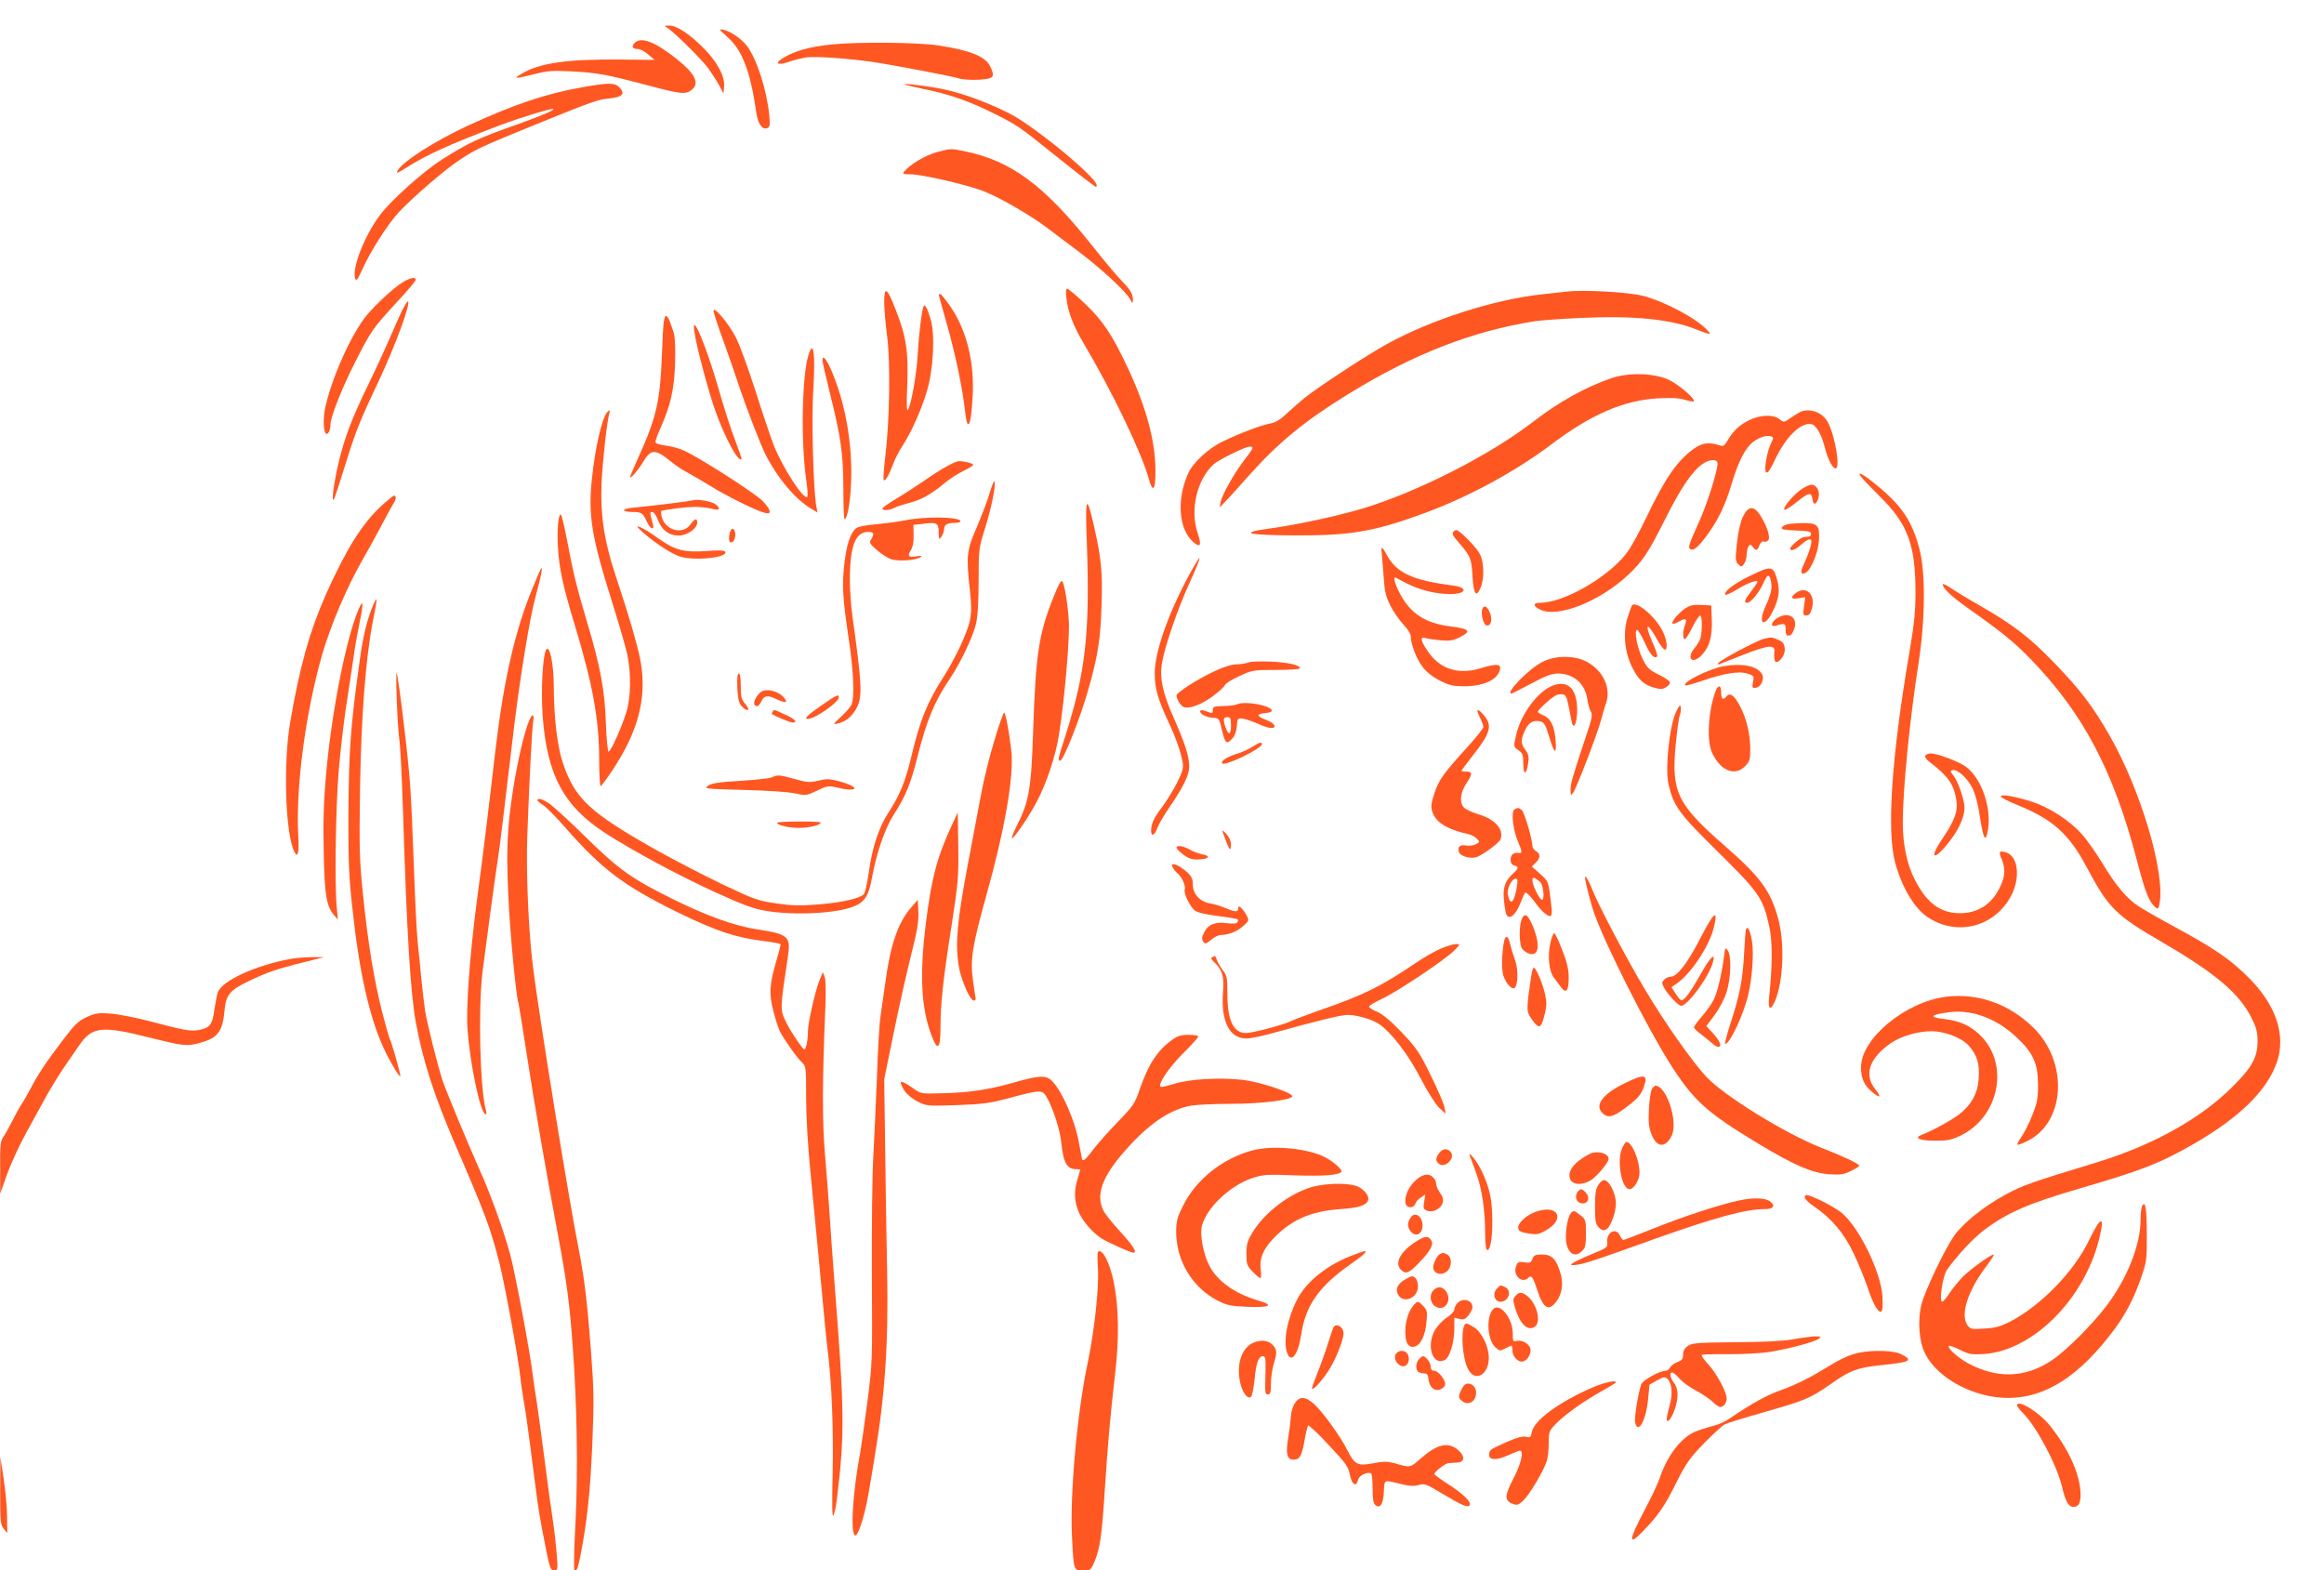 <?xml version="1.0" standalone="no"?>
<!DOCTYPE svg PUBLIC "-//W3C//DTD SVG 20010904//EN"
 "http://www.w3.org/TR/2001/REC-SVG-20010904/DTD/svg10.dtd">
<svg version="1.0" xmlns="http://www.w3.org/2000/svg"
 width="1280pt" height="865pt" viewBox="0 0 1280 865"
 preserveAspectRatio="xMidYMid meet">
<g transform="translate(0,865) scale(0.1,-0.1)"
fill="#ff5722" stroke="none">
<path d="M3675 8497 c35 -21 186 -170 225 -222 20 -28 48 -71 61 -95 l24 -45
3 39 c5 55 -38 136 -112 210 -78 79 -150 126 -190 125 -29 0 -29 -1 -11 -12z"/>
<path d="M4007 8446 c82 -73 127 -193 159 -419 8 -58 33 -93 59 -83 15 6 17
15 12 70 -13 139 -69 312 -123 383 -31 40 -88 79 -129 89 -28 6 -27 3 22 -40z"/>
<path d="M3496 8414 c-20 -19 -12 -34 17 -34 13 0 38 -13 57 -30 l35 -30 -180
2 c-303 3 -456 -19 -555 -80 -44 -27 -35 -27 71 -1 72 19 101 21 204 16 148
-8 192 -16 426 -78 185 -49 207 -51 242 -21 40 35 14 87 -81 163 -122 98 -200
129 -236 93z"/>
<path d="M4580 8405 c-124 -13 -202 -35 -268 -75 -48 -30 -30 -42 31 -21 28
10 73 21 99 25 48 7 232 -6 363 -25 115 -17 448 -81 473 -90 27 -10 115 -12
161 -3 35 7 38 19 15 68 -27 55 -109 89 -289 116 -112 17 -444 20 -585 5z"/>
<path d="M3205 8169 c-199 -35 -373 -94 -630 -212 -183 -85 -359 -198 -386
-248 -8 -16 1 -13 45 15 116 74 236 128 519 236 109 41 269 90 291 90 23 -1
-50 -33 -183 -81 -230 -81 -274 -102 -426 -197 -102 -65 -278 -222 -341 -305
-87 -116 -156 -293 -138 -351 6 -17 13 -8 39 49 48 107 143 253 204 319 83 87
256 236 338 289 82 54 116 70 383 179 334 136 373 150 430 155 80 8 97 26 60
63 -25 25 -59 25 -205 -1z"/>
<path d="M4981 8185 c3 -2 48 -13 100 -24 147 -29 260 -69 395 -137 130 -65
136 -70 328 -224 130 -104 228 -180 233 -180 2 0 3 5 3 10 0 43 -346 327 -480
395 -145 73 -297 125 -420 144 -97 15 -164 22 -159 16z"/>
<path d="M5160 7812 c-61 -16 -147 -67 -180 -107 -11 -13 -6 -15 33 -15 65 0
306 -56 402 -92 90 -35 257 -131 355 -205 36 -27 112 -85 170 -128 123 -93
258 -217 282 -260 16 -28 17 -28 18 -7 0 32 -14 56 -62 105 -23 23 -101 116
-173 207 -256 320 -436 453 -684 505 -86 18 -80 18 -161 -3z"/>
<path d="M2215 7093 c-52 -33 -138 -113 -193 -177 -87 -103 -201 -360 -233
-523 -11 -61 -6 -133 10 -133 11 0 21 25 21 51 0 41 63 201 136 344 88 174 95
184 231 332 57 61 103 116 103 122 0 18 -33 11 -75 -16z"/>
<path d="M5874 7005 c8 -75 40 -155 97 -251 150 -251 315 -594 355 -737 24
-88 39 -69 38 49 -2 160 -53 347 -154 561 -84 179 -137 258 -233 349 -48 46
-93 84 -99 84 -7 0 -9 -18 -4 -55z"/>
<path d="M4870 6987 c0 -36 7 -121 16 -189 19 -144 14 -463 -10 -663 -8 -65
-12 -123 -9 -128 7 -12 27 20 51 84 11 31 35 77 52 102 46 69 105 200 135 302
36 119 46 311 21 395 -18 62 -31 86 -39 74 -9 -17 -26 -150 -32 -260 -6 -113
-35 -278 -54 -311 -7 -13 -9 26 -4 137 7 185 -6 267 -64 415 -47 121 -63 132
-63 42z"/>
<path d="M8630 7044 c-19 -2 -80 -9 -135 -15 -265 -28 -614 -140 -858 -275
-107 -59 -370 -231 -447 -292 -25 -20 -70 -59 -100 -87 -40 -38 -66 -53 -95
-58 -47 -8 -161 -51 -259 -98 -82 -39 -168 -119 -194 -181 -63 -145 -49 -307
32 -375 38 -32 45 -17 22 52 -43 126 -3 296 89 378 27 25 175 97 197 97 26 0
23 -7 -25 -69 -57 -73 -127 -197 -134 -236 l-5 -30 39 41 c21 22 76 83 122
135 161 181 310 303 551 451 355 218 678 344 1025 399 33 5 148 13 255 18 288
13 493 -7 634 -64 76 -30 85 -31 60 -4 -58 64 -238 160 -357 190 -80 20 -325
34 -417 23z"/>
<path d="M5170 7028 c0 -2 20 -75 45 -163 48 -168 88 -364 100 -477 4 -37 10
-70 15 -73 12 -8 20 32 27 147 11 187 -31 363 -118 493 -28 41 -55 75 -60 75
-5 0 -9 -1 -9 -2z"/>
<path d="M2216 6943 c-13 -27 -44 -96 -69 -155 -25 -58 -78 -173 -118 -255
-91 -187 -130 -291 -162 -423 -28 -116 -44 -235 -28 -210 5 8 32 90 60 181 58
188 78 240 184 464 96 204 184 445 163 445 -3 0 -16 -21 -30 -47z"/>
<path d="M3930 6938 c0 -10 24 -84 54 -165 29 -81 66 -186 81 -233 43 -130
120 -330 150 -391 68 -134 166 -250 256 -303 l32 -19 -6 29 c-17 75 -28 484
-18 640 13 207 1 292 -27 195 -36 -117 -41 -486 -11 -689 7 -45 9 -85 5 -89
-19 -19 -136 162 -185 286 -16 42 -62 177 -101 301 -40 124 -88 256 -108 293
-40 77 -121 173 -122 145z"/>
<path d="M3656 6878 c-3 -18 -8 -107 -11 -197 -9 -237 -31 -334 -126 -544 -27
-60 -49 -111 -49 -114 0 -15 45 37 73 84 41 69 66 70 143 8 30 -25 74 -55 97
-66 23 -12 81 -46 130 -76 92 -57 253 -137 300 -148 39 -10 35 13 -10 63 -39
42 -352 243 -438 281 -26 12 -72 24 -101 27 -35 5 -54 11 -54 20 0 7 11 39 25
70 59 133 77 212 83 355 3 91 0 149 -7 175 -32 102 -46 118 -55 62z"/>
<path d="M3825 6819 c12 -82 74 -313 110 -418 54 -155 131 -300 149 -280 2 2
-14 49 -35 104 -22 55 -62 181 -90 279 -70 245 -155 444 -134 315z"/>
<path d="M4530 6665 c0 -9 18 -87 39 -173 63 -253 75 -336 76 -529 0 -95 3
-173 6 -173 15 0 31 85 36 190 11 221 -32 459 -113 641 -26 57 -44 75 -44 44z"/>
<path d="M8875 6567 c-142 -49 -290 -131 -431 -240 -240 -185 -633 -385 -939
-478 -138 -41 -364 -90 -505 -109 -185 -25 -136 -38 139 -39 299 -1 430 21
702 121 241 88 501 228 699 377 223 169 402 246 592 257 77 4 115 2 151 -9 26
-8 47 -11 47 -6 0 20 -88 93 -139 117 -82 38 -220 41 -316 9z"/>
<path d="M3343 6378 c-29 -36 -66 -200 -83 -367 -21 -198 -1 -320 105 -657 41
-129 81 -268 90 -309 22 -107 20 -238 -6 -320 -26 -84 -85 -215 -97 -215 -5 0
-12 71 -15 158 -6 179 -30 310 -102 550 -58 195 -79 280 -110 447 -15 77 -30
144 -35 149 -14 14 -23 -81 -17 -178 7 -120 27 -212 93 -430 99 -327 134 -520
134 -738 0 -82 4 -148 8 -148 4 0 35 42 69 93 137 209 185 389 153 584 -12 76
-60 243 -141 488 -61 183 -83 329 -76 500 6 128 30 345 43 388 6 20 1 22 -13
5z"/>
<path d="M9920 6383 c-8 -3 -33 -18 -55 -33 -40 -28 -41 -28 -64 -9 -33 27
-104 25 -166 -5 -53 -25 -90 -60 -121 -114 -15 -26 -23 -32 -39 -26 -61 20
-99 16 -146 -18 -94 -68 -159 -163 -268 -392 -34 -71 -80 -154 -103 -184 -103
-133 -345 -272 -475 -272 -40 0 -41 -18 -2 -37 96 -49 329 43 487 191 79 74
113 126 202 304 88 176 152 270 211 309 38 25 79 25 79 0 -1 -43 -56 -219 -98
-312 -59 -131 -66 -151 -53 -159 18 -12 41 7 90 72 66 90 104 170 140 292 36
120 74 193 116 225 34 27 78 40 100 31 14 -5 14 -9 1 -34 -23 -45 -42 -150
-29 -163 8 -8 20 8 46 62 61 133 148 217 206 202 26 -7 54 -57 74 -136 16 -61
41 -107 57 -107 27 0 -2 175 -41 251 -27 55 -95 82 -149 62z"/>
<path d="M5214 6081 c-29 -15 -87 -53 -130 -83 -44 -30 -112 -74 -151 -97 -40
-24 -73 -47 -73 -52 0 -13 37 -11 68 5 15 7 49 18 76 25 68 17 121 46 191 104
33 28 84 61 113 74 28 14 52 28 52 32 0 9 -49 21 -79 21 -9 0 -39 -13 -67 -29z"/>
<path d="M10251 6023 c7 -10 54 -59 104 -109 152 -149 195 -266 195 -524 0
-112 -7 -177 -35 -342 -97 -571 -124 -975 -77 -1150 36 -132 104 -248 175
-297 164 -113 377 -57 467 121 50 102 33 217 -35 234 -35 9 -38 3 -20 -39 21
-51 19 -94 -9 -152 -45 -96 -121 -145 -223 -145 -108 1 -182 57 -248 187 -42
83 -64 189 -65 308 0 184 38 573 88 890 36 233 38 497 3 624 -40 150 -95 233
-229 344 -78 65 -120 88 -91 50z"/>
<path d="M5451 5935 c-13 -44 -46 -130 -72 -191 -55 -126 -58 -154 -37 -346 9
-84 9 -121 0 -166 -14 -67 -83 -214 -147 -313 -87 -135 -129 -239 -175 -434
-33 -139 -63 -213 -128 -313 -52 -81 -88 -189 -107 -327 -8 -60 -21 -115 -28
-121 -24 -23 -115 -44 -242 -55 -111 -9 -148 -8 -240 5 -103 15 -121 22 -300
107 -104 50 -261 132 -350 181 -378 213 -458 287 -525 486 -31 92 -50 255 -50
431 -1 111 -21 214 -40 195 -20 -20 -32 -226 -21 -369 24 -325 116 -495 345
-644 154 -99 399 -231 604 -325 154 -70 210 -91 280 -103 154 -26 387 -15 484
24 62 25 83 59 102 165 24 132 71 267 118 340 65 100 95 173 132 323 50 198
94 304 178 427 58 86 126 229 143 300 10 43 15 119 15 240 0 173 1 178 35 287
36 117 59 227 53 258 -2 10 -14 -18 -27 -62z"/>
<path d="M9912 5948 c-48 -38 -97 -101 -83 -106 5 -2 35 17 66 42 65 53 82 57
87 19 4 -36 20 -36 32 -1 13 38 -6 78 -37 78 -13 0 -43 -15 -65 -32z"/>
<path d="M2100 5863 c-105 -97 -193 -237 -304 -485 -90 -203 -145 -398 -198
-708 -39 -229 -26 -619 24 -713 18 -35 26 -5 21 86 -15 270 39 677 131 1000
47 163 138 376 223 524 25 43 70 125 101 183 30 58 61 114 68 125 16 23 18 45
5 45 -6 0 -37 -26 -71 -57z"/>
<path d="M3820 5895 c-36 -8 -208 -29 -338 -42 -61 -6 -60 -23 1 -23 51 0 57
-5 79 -52 19 -42 44 -53 34 -15 -18 65 -18 67 -3 67 8 0 22 -20 31 -45 22 -56
61 -85 114 -85 46 0 102 39 102 71 0 27 -13 24 -38 -11 -43 -58 -139 -31 -158
45 -3 14 -4 28 -2 31 3 2 44 9 93 15 84 10 139 9 198 -6 33 -9 36 8 5 29 -23
15 -91 27 -118 21z"/>
<path d="M5986 5660 c18 -497 -7 -716 -121 -1072 -37 -115 -40 -128 -26 -128
18 0 113 240 159 405 49 175 64 269 69 451 6 184 -1 256 -42 438 -41 181 -49
162 -39 -94z"/>
<path d="M9600 5805 c-14 -28 -26 -82 -33 -145 -10 -91 -9 -102 7 -118 16 -16
18 -16 32 2 8 11 14 34 14 50 0 17 5 38 10 46 9 13 12 13 24 -2 18 -24 25 -23
36 8 7 16 16 24 24 21 8 -3 19 0 25 7 14 16 -8 83 -45 139 -35 53 -65 51 -94
-8z"/>
<path d="M4985 5784 c-38 -8 -111 -17 -161 -22 -56 -4 -98 -13 -109 -22 -32
-26 -53 -92 -65 -200 -13 -118 -9 -183 26 -419 26 -174 31 -318 13 -354 -6
-12 -32 -42 -57 -65 -45 -42 -46 -43 -18 -37 46 10 82 41 107 91 29 61 26 127
-26 499 -17 131 -19 264 -4 351 13 76 43 114 89 114 33 0 37 -9 18 -41 -12
-18 -8 -24 32 -59 25 -22 61 -45 81 -51 40 -12 134 -5 159 12 11 8 6 9 -21 5
-45 -8 -53 1 -33 32 11 17 17 45 16 83 l-1 58 54 6 c75 10 85 4 85 -47 1 -40
2 -42 15 -24 8 11 15 30 15 42 0 24 17 34 61 34 16 0 29 4 29 9 0 24 -193 28
-305 5z"/>
<path d="M9841 5761 c-14 -4 -26 -12 -28 -18 -3 -9 20 -13 79 -15 66 -2 83 -6
83 -18 0 -8 -7 -16 -15 -16 -8 -1 -20 -2 -27 -3 -15 -1 -73 -50 -73 -62 0 -18
26 -9 60 21 47 40 64 39 54 -2 -3 -18 -17 -56 -30 -85 -29 -62 -30 -76 -6 -71
30 6 74 103 80 178 6 87 -6 100 -91 99 -34 -1 -73 -4 -86 -8z"/>
<path d="M3520 5737 c62 -61 177 -139 227 -153 84 -25 267 -4 247 27 -4 8 -35
9 -100 4 -127 -9 -176 4 -269 70 -73 53 -138 85 -105 52z"/>
<path d="M4027 5733 c-12 -22 -16 -63 -6 -69 14 -8 29 14 29 43 0 22 -15 39
-23 26z"/>
<path d="M8007 5723 c-12 -12 -8 -21 33 -68 59 -69 65 -82 70 -179 6 -100 21
-121 45 -62 21 50 19 139 -4 184 -19 37 -112 132 -129 132 -5 0 -12 -3 -15 -7z"/>
<path d="M7609 5630 c-1 -8 0 -19 1 -25 1 -5 5 -59 10 -120 6 -94 12 -119 38
-171 17 -34 49 -80 71 -103 23 -24 41 -52 41 -65 0 -44 31 -124 65 -169 23
-30 55 -55 96 -76 53 -27 73 -31 138 -31 106 1 183 38 193 95 5 28 -22 30
-104 5 -125 -39 -228 -6 -295 94 -40 58 -43 81 -10 71 12 -4 49 -9 83 -12 49
-4 69 -1 102 16 69 35 58 47 -52 61 -139 18 -222 73 -280 189 -25 49 -34 86
-18 79 4 -2 31 -16 59 -31 68 -35 152 -57 231 -59 95 -3 115 35 24 47 -226 29
-313 70 -367 174 -13 25 -25 39 -26 31z"/>
<path d="M6546 5477 c-115 -215 -186 -420 -186 -536 0 -81 16 -139 73 -262 46
-99 71 -171 81 -230 5 -30 -1 -51 -33 -114 -22 -43 -59 -102 -81 -131 -45 -59
-60 -93 -60 -130 0 -35 21 -25 35 17 7 19 37 70 67 114 75 109 108 177 108
223 0 55 -24 129 -85 267 -63 141 -80 223 -64 309 17 93 85 291 150 434 34 74
59 136 56 138 -3 3 -30 -42 -61 -99z"/>
<path d="M2977 5513 c-3 -5 -22 -48 -42 -98 -98 -236 -160 -507 -206 -895 -38
-327 -68 -575 -103 -835 -39 -298 -60 -589 -51 -708 15 -191 68 -446 97 -463
8 -5 9 0 5 17 -34 121 -44 567 -19 769 24 188 72 544 83 610 10 61 32 243 80
650 36 316 95 681 129 805 33 121 43 175 27 148z"/>
<path d="M9634 5476 c-84 -41 -145 -88 -131 -102 3 -3 32 10 64 29 56 35 113
56 113 42 0 -3 -16 -27 -35 -52 -38 -50 -42 -63 -21 -63 19 0 65 56 88 108 22
50 33 53 42 11 8 -40 1 -71 -31 -141 -44 -96 -5 -120 41 -25 36 74 41 116 22
181 -21 70 -31 71 -152 12z"/>
<path d="M5824 5413 c-102 -240 -119 -342 -134 -798 -11 -317 -22 -382 -95
-524 -14 -29 -24 -55 -22 -58 8 -7 91 114 135 197 56 104 107 258 125 376 31
195 59 527 54 619 -6 105 -27 225 -39 225 -4 0 -15 -17 -24 -37z"/>
<path d="M10700 5431 c0 -20 50 -68 131 -125 199 -141 259 -190 350 -283 291
-299 460 -618 589 -1114 46 -176 66 -227 103 -258 12 -9 16 -6 21 20 33 168
-102 625 -274 926 -94 164 -163 254 -302 398 -139 144 -223 209 -408 316 -69
39 -144 85 -167 101 -24 16 -43 25 -43 19z"/>
<path d="M9893 5385 c-35 -25 -29 -38 13 -30 l37 6 -7 -50 c-6 -47 -5 -51 13
-51 15 0 23 10 31 40 20 75 -31 125 -87 85z"/>
<path d="M2054 5314 c-32 -75 -55 -170 -73 -304 -51 -365 -60 -493 -62 -856
-1 -242 3 -337 21 -499 37 -352 94 -608 174 -780 35 -75 85 -159 91 -153 4 4
-48 189 -58 204 -3 5 -22 72 -42 149 -44 173 -78 376 -106 650 -19 188 -21
248 -16 575 6 402 31 726 71 930 13 63 22 117 20 119 -2 2 -11 -13 -20 -35z"/>
<path d="M1975 5294 c-70 -164 -150 -573 -180 -919 -12 -137 -16 -252 -12
-415 4 -239 15 -303 58 -352 l20 -23 -7 75 c-11 123 -5 542 11 738 8 100 26
255 39 345 14 89 32 212 41 272 8 61 25 154 36 208 22 106 20 132 -6 71z"/>
<path d="M8987 5313 c-2 -5 -12 -32 -22 -62 -27 -82 -18 -191 24 -275 35 -71
64 -98 126 -115 32 -9 44 -8 63 5 13 8 22 21 19 27 -2 7 -30 26 -63 42 -52 26
-63 37 -88 88 -29 59 -47 157 -29 157 6 0 24 -32 42 -70 29 -65 53 -92 68 -76
4 3 -8 40 -27 81 -46 107 -27 111 30 7 14 -25 31 -47 38 -50 18 -6 15 46 -7
94 -39 86 -154 182 -174 147z"/>
<path d="M9281 5298 c-37 -25 -78 -74 -69 -83 3 -3 19 2 36 12 37 21 46 15 32
-21 -13 -35 -13 -76 0 -76 5 0 25 30 42 67 18 36 38 65 43 62 11 -4 11 -82 1
-123 -3 -13 -18 -38 -32 -55 -49 -59 -13 -94 40 -38 42 45 58 103 54 197 l-3
75 -55 3 c-45 2 -62 -2 -89 -20z"/>
<path d="M8164 5295 c-9 -24 5 -82 21 -89 26 -9 37 29 21 69 -16 37 -33 45
-42 20z"/>
<path d="M9798 5251 c-40 -20 -54 -58 -17 -47 48 15 54 12 54 -21 0 -18 3 -33
8 -33 4 0 11 0 16 0 5 0 14 14 21 30 26 62 -20 102 -82 71z"/>
<path d="M9714 5131 c-37 -9 -240 -117 -250 -133 -5 -7 -2 -9 7 -6 8 3 67 27
132 52 66 27 130 46 145 44 24 -3 27 -6 24 -40 -1 -20 2 -39 7 -43 17 -10 51
33 51 63 0 35 -9 48 -43 61 -31 12 -29 12 -73 2z"/>
<path d="M8495 5004 c-74 -37 -207 -174 -170 -174 3 0 52 25 109 55 80 43 112
55 147 55 87 0 150 -56 162 -144 4 -25 12 -55 19 -65 10 -17 7 -37 -24 -128
-78 -235 -88 -269 -88 -303 1 -32 2 -33 14 -17 19 25 136 330 156 407 6 25 18
66 27 91 26 82 -18 175 -106 223 -68 37 -174 37 -246 0z"/>
<path d="M6875 5001 c-11 -5 -40 -10 -64 -10 -28 -1 -72 -14 -126 -40 -88 -41
-205 -116 -205 -131 0 -21 24 -60 41 -65 32 -10 95 14 159 60 33 25 64 53 67
62 3 9 39 31 79 49 71 33 76 34 203 34 72 0 131 4 131 9 0 18 -67 33 -165 37
-55 2 -109 0 -120 -5z"/>
<path d="M9495 4981 c-82 -15 -231 -89 -213 -106 3 -3 43 8 90 24 120 42 207
56 253 41 35 -12 37 -14 30 -47 -6 -32 -4 -34 17 -31 28 4 48 50 32 76 -27 44
-107 60 -209 43z"/>
<path d="M2185 4800 c3 -85 9 -184 14 -220 6 -36 15 -220 21 -410 21 -671 41
-987 70 -1150 38 -209 99 -399 216 -671 168 -390 193 -456 243 -649 30 -117
105 -526 117 -635 3 -33 12 -96 20 -140 8 -44 23 -150 34 -235 43 -338 43
-340 66 -465 41 -214 44 -225 66 -225 20 0 21 3 14 93 -4 50 -13 132 -21 182
-8 50 -28 198 -45 330 -17 132 -37 278 -44 325 -8 47 -17 110 -21 140 -13 120
-97 566 -125 670 -38 140 -109 335 -170 470 -57 127 -182 427 -203 490 -27 82
-85 314 -96 385 -6 39 -15 120 -21 180 -6 61 -14 151 -20 200 -5 50 -14 230
-20 400 -6 171 -15 378 -21 460 -9 141 -64 598 -75 620 -2 6 -2 -60 1 -145z"/>
<path d="M4061 4861 c3 -60 9 -84 23 -100 32 -35 52 -26 22 10 -23 26 -26 40
-26 100 0 44 -4 69 -11 69 -8 0 -10 -26 -8 -79z"/>
<path d="M8556 4875 c-85 -30 -181 -159 -207 -279 -13 -58 -13 -59 14 -78 24
-17 27 -26 27 -76 0 -65 18 -61 27 7 5 33 1 48 -16 71 -26 36 -26 53 -2 107
20 44 47 59 86 49 20 -5 28 -19 46 -79 29 -99 43 -109 37 -27 -6 80 -27 123
-68 140 -16 7 -30 15 -30 19 0 11 72 77 98 90 12 7 31 9 42 6 18 -6 20 -12 46
-148 14 -69 39 23 28 104 -11 85 -57 119 -128 94z"/>
<path d="M9449 4843 c-40 -105 -50 -273 -20 -338 46 -100 125 -133 182 -76 26
27 29 36 29 96 0 81 -22 173 -58 238 -30 57 -54 74 -72 52 -20 -24 -30 -17
-30 20 0 42 -16 46 -31 8z"/>
<path d="M4189 4837 c-22 -17 -41 -55 -34 -67 10 -17 25 -11 37 14 16 36 35
39 85 15 47 -23 65 -20 43 6 -33 40 -100 56 -131 32z"/>
<path d="M4525 4765 c-78 -54 -99 -75 -76 -75 39 0 171 92 171 119 0 19 -13
13 -95 -44z"/>
<path d="M6815 4771 c-11 -5 -46 -10 -77 -10 -52 -1 -58 -3 -58 -22 0 -16 -4
-19 -17 -14 -37 15 -53 17 -53 7 0 -16 39 -35 74 -36 28 -1 31 -5 42 -51 22
-93 28 -99 62 -62 13 14 22 38 24 67 3 42 5 45 30 42 15 -1 52 -14 83 -27 30
-14 64 -25 75 -25 36 0 21 27 -25 44 -55 21 -57 34 -7 38 20 2 37 7 37 13 0
28 -146 56 -190 36z m-35 -116 c0 -52 -13 -59 -29 -14 -16 46 -14 59 9 59 17
0 20 -7 20 -45z"/>
<path d="M9231 4728 c-37 -81 -61 -314 -41 -399 28 -120 58 -161 275 -374 225
-222 246 -253 280 -410 18 -79 17 -220 -1 -387 -8 -69 8 -79 33 -20 45 107 53
315 18 447 -42 157 -96 231 -293 404 -264 230 -297 297 -273 556 7 75 17 149
23 165 5 16 8 37 5 47 -3 13 -10 5 -26 -29z"/>
<path d="M4255 4729 c-4 -6 -5 -11 -4 -12 27 -16 103 -47 114 -47 31 0 13 20
-41 44 -65 30 -61 29 -69 15z"/>
<path d="M8150 4700 c11 -21 20 -46 20 -54 0 -8 -39 -57 -87 -110 -134 -147
-160 -184 -183 -257 -19 -58 -20 -73 -10 -103 18 -56 84 -96 196 -120 18 -4
40 -16 49 -26 16 -17 15 -19 -6 -30 -12 -7 -37 -10 -55 -7 -34 6 -49 -9 -38
-38 9 -22 66 -37 97 -26 37 14 124 79 131 97 21 55 -28 111 -122 139 -34 11
-70 27 -79 37 -26 29 -21 80 14 134 35 53 34 64 -3 64 -13 0 -24 2 -24 5 0 3
27 39 60 81 99 125 111 167 64 223 -36 43 -48 39 -24 -9z"/>
<path d="M5476 4569 c-27 -88 -59 -219 -72 -292 -14 -73 -47 -251 -75 -397
-56 -297 -68 -422 -50 -543 13 -83 65 -203 86 -198 6 2 9 6 9 9 -1 4 -8 49
-15 101 -16 116 -5 186 74 471 102 363 153 660 137 795 -11 101 -31 204 -39
210 -4 2 -29 -68 -55 -156z"/>
<path d="M2896 4628 c-41 -136 -85 -383 -96 -543 -8 -107 -8 -215 0 -375 9
-198 42 -547 55 -582 2 -7 23 -132 45 -278 41 -270 114 -691 176 -1017 45
-242 61 -360 78 -593 24 -322 30 -682 16 -970 -8 -143 -10 -263 -7 -267 12
-12 20 6 34 79 37 191 54 351 65 608 10 239 9 305 -6 505 -19 259 -37 414 -66
560 -58 292 -222 1305 -255 1574 -24 186 -38 521 -31 711 11 301 25 583 32
628 11 72 -13 48 -40 -40z"/>
<path d="M6895 4535 c-22 -14 -63 -32 -92 -40 -47 -15 -82 -39 -71 -50 16 -16
218 82 218 106 0 14 -12 11 -55 -16z"/>
<path d="M10604 4488 c-4 -7 4 -20 20 -32 108 -83 136 -124 151 -212 10 -62
-9 -113 -75 -211 -84 -123 -45 -128 46 -6 46 61 74 127 74 174 0 42 -35 144
-60 176 -19 24 -20 28 -5 31 27 6 82 -45 109 -100 16 -33 32 -92 41 -158 18
-115 29 -140 41 -88 29 126 -30 304 -122 367 -40 28 -155 71 -189 71 -13 0
-27 -5 -31 -12z"/>
<path d="M4250 4368 c-14 -6 -92 -14 -174 -19 -116 -7 -155 -13 -175 -26 -25
-18 -20 -18 194 -24 125 -3 247 -11 283 -19 61 -13 63 -13 122 15 56 27 63 28
111 17 118 -28 130 2 13 34 -56 15 -72 15 -117 4 -47 -11 -61 -10 -130 9 -87
24 -92 24 -127 9z"/>
<path d="M11020 4263 c0 -6 46 -29 103 -52 184 -76 273 -156 367 -332 124
-233 160 -269 426 -423 291 -170 419 -280 486 -415 25 -50 32 -76 32 -125 0
-90 -29 -143 -138 -252 -177 -177 -442 -324 -756 -419 -352 -107 -405 -126
-496 -176 -122 -67 -233 -157 -282 -227 -52 -75 -159 -300 -179 -376 -22 -88
-14 -206 20 -272 70 -138 270 -244 458 -244 206 0 396 123 586 380 60 81 108
173 145 280 31 90 33 103 32 235 0 145 -7 192 -24 165 -6 -8 -10 -42 -10 -76
0 -139 -72 -322 -186 -474 -81 -107 -224 -250 -305 -304 -145 -96 -298 -101
-458 -16 -57 31 -118 86 -107 97 3 3 30 -7 61 -22 51 -25 63 -27 133 -23 268
19 550 300 633 631 34 136 11 133 -56 -6 -81 -169 -261 -355 -429 -444 -59
-30 -83 -37 -147 -41 -71 -4 -77 -3 -93 19 -40 58 1 188 104 324 27 36 45 65
41 65 -17 0 -127 -80 -170 -122 -23 -24 -56 -64 -73 -90 -17 -27 -36 -48 -41
-48 -18 0 3 142 26 175 56 79 143 173 205 220 128 96 243 146 527 229 340 99
440 138 620 241 260 149 412 298 466 456 50 149 -5 313 -156 464 -100 100
-186 159 -401 276 -93 50 -188 105 -210 120 -62 42 -122 114 -192 230 -35 57
-85 130 -113 161 -68 78 -181 151 -281 183 -96 30 -168 42 -168 28z"/>
<path d="M2960 4242 c0 -4 13 -15 29 -25 16 -9 73 -66 125 -126 203 -231 323
-321 618 -466 211 -103 319 -139 471 -158 53 -6 97 -15 97 -19 0 -4 -11 -45
-24 -90 -38 -131 -41 -181 -17 -275 11 -45 28 -97 37 -115 23 -45 97 -149 123
-172 20 -18 21 -29 21 -189 0 -107 9 -267 25 -426 14 -141 31 -328 40 -416 31
-337 46 -493 55 -565 21 -167 31 -427 26 -665 -4 -172 -3 -245 4 -233 6 9 15
52 20 95 43 359 42 476 -15 1203 -8 107 -20 265 -25 350 -6 85 -17 238 -26
340 -16 183 -15 411 2 815 3 85 2 150 -4 165 l-10 25 -16 -38 c-23 -53 -66
-239 -66 -286 0 -48 -10 -101 -20 -101 -9 0 -73 94 -98 145 -37 76 -37 68 8
369 16 108 1 121 -170 147 -120 18 -272 72 -457 163 -233 115 -301 163 -488
346 -88 87 -178 169 -200 184 -39 26 -65 33 -65 18z"/>
<path d="M8341 4191 c-19 -12 -8 -112 19 -175 25 -58 25 -68 3 -64 -27 4 -43
-10 -43 -39 0 -16 7 -27 20 -30 26 -7 25 -15 -6 -44 -45 -42 -57 -76 -51 -144
3 -33 9 -68 12 -78 15 -39 53 -10 81 63 9 25 20 49 24 53 5 5 26 -16 49 -46
43 -59 79 -90 93 -81 5 3 6 26 3 50 -17 144 -14 136 -62 180 l-46 41 22 22
c26 26 27 47 1 63 -11 7 -20 19 -20 28 0 36 -44 186 -58 198 -19 14 -22 15
-41 3z m142 -399 c19 -17 26 -109 7 -97 -16 10 -50 82 -50 105 0 22 9 20 43
-8z m-128 -24 c-15 -90 -36 -110 -50 -48 -7 33 20 90 43 90 11 0 12 -10 7 -42z"/>
<path d="M5252 4125 c-89 -188 -120 -302 -152 -556 -36 -285 -27 -471 30 -621
34 -91 50 -78 50 41 0 132 13 256 61 563 37 240 39 269 37 440 l-3 183 -23
-50z"/>
<path d="M4280 4118 c0 -13 65 -28 120 -28 56 0 120 15 120 29 0 4 -54 7 -120
6 -66 0 -120 -3 -120 -7z"/>
<path d="M6735 4065 c26 -72 32 -85 38 -91 4 -4 7 7 7 24 0 19 -10 41 -26 59
-20 21 -24 23 -19 8z"/>
<path d="M6480 3981 c0 -6 17 -23 37 -38 28 -21 47 -28 80 -27 60 1 76 19 26
28 -21 4 -53 16 -71 27 -35 20 -72 25 -72 10z"/>
<path d="M6459 3872 c5 -10 17 -25 26 -32 25 -21 47 -69 40 -90 -6 -20 26 -89
54 -114 12 -11 56 -22 126 -31 59 -7 109 -16 112 -19 3 -2 2 -10 -2 -16 -5 -8
-23 -9 -57 -5 -61 9 -104 -7 -123 -46 -17 -32 -18 -39 -6 -58 8 -12 15 -9 41
12 17 15 41 27 53 27 43 0 93 20 125 50 32 28 32 31 18 58 -8 16 -22 34 -30
41 -13 11 -16 11 -16 -3 0 -21 -18 -20 -72 3 -24 10 -62 22 -84 25 -56 10 -94
52 -94 103 0 30 -7 45 -27 65 -50 46 -103 65 -84 30z"/>
<path d="M8730 3815 c1 -23 32 -145 52 -200 64 -177 285 -615 413 -819 132
-208 201 -271 487 -444 201 -121 300 -164 394 -170 61 -4 80 -1 118 18 25 12
46 25 46 29 0 11 -86 51 -211 100 -196 77 -535 286 -632 391 -77 83 -226 294
-334 475 -99 164 -259 468 -293 555 -21 53 -40 85 -40 65z"/>
<path d="M5017 3650 c-73 -86 -114 -208 -142 -420 -9 -63 -20 -142 -25 -175
-6 -33 -15 -184 -20 -335 -6 -151 -15 -349 -20 -440 -6 -91 -9 -383 -8 -650 3
-481 3 -487 -25 -704 -16 -121 -33 -243 -38 -270 -44 -230 -58 -474 -26 -463
17 5 53 125 71 233 10 54 23 137 31 184 60 356 79 639 71 1045 -4 182 -9 492
-11 690 l-5 360 51 250 c28 138 71 329 95 426 36 141 44 191 42 245 l-3 68
-38 -44z"/>
<path d="M9365 3482 c-71 -138 -128 -212 -164 -212 -11 0 -27 -7 -35 -16 -14
-14 -14 -18 -1 -44 18 -35 79 -100 94 -100 37 0 158 166 176 243 14 54 -15 26
-69 -70 -54 -96 -88 -143 -106 -143 -4 0 -19 17 -31 37 l-23 36 24 16 c82 54
187 212 211 319 23 99 -3 76 -76 -66z"/>
<path d="M8380 3584 c-13 -34 -13 -130 1 -155 5 -11 22 -24 36 -30 58 -22 69
40 27 146 -28 69 -48 82 -64 39z"/>
<path d="M9616 3529 c-2 -8 -7 -67 -10 -132 -7 -141 -25 -233 -75 -384 -20
-62 -33 -113 -29 -113 26 0 103 165 128 276 21 92 30 224 20 287 -10 62 -25
93 -34 66z"/>
<path d="M8539 3456 c-16 -74 -8 -156 20 -192 12 -16 30 -40 40 -53 27 -36 41
-18 41 52 0 47 -8 84 -36 155 -19 50 -39 92 -44 92 -5 0 -14 -24 -21 -54z"/>
<path d="M8286 3473 c-11 -42 -17 -136 -10 -178 7 -49 50 -103 68 -85 17 17
18 104 1 150 -9 25 -21 64 -27 88 -10 44 -23 54 -32 25z"/>
<path d="M7938 3426 c-32 -13 -97 -50 -145 -83 -184 -125 -285 -175 -520 -256
-73 -26 -146 -53 -162 -61 -38 -20 -211 -66 -248 -66 -70 0 -103 69 -103 218
0 87 -2 98 -26 129 -14 19 -29 45 -33 58 -4 18 -10 22 -21 15 -12 -8 -11 -12
8 -30 44 -42 55 -77 48 -164 -12 -162 35 -256 129 -256 22 0 90 14 150 31 245
68 372 99 408 99 48 0 133 -24 170 -49 67 -43 165 -171 231 -300 39 -75 81
-141 102 -162 l37 -34 -7 35 c-3 19 -37 99 -76 177 -63 129 -78 150 -160 237
-62 65 -105 100 -135 113 -25 10 -45 23 -45 28 0 6 32 25 71 43 87 41 352 218
399 267 33 34 34 35 9 35 -13 0 -50 -11 -81 -24z"/>
<path d="M9496 3385 c-12 -95 -36 -198 -56 -239 -11 -23 -40 -64 -65 -93 -25
-28 -45 -56 -45 -62 0 -5 17 -22 38 -37 20 -16 49 -39 64 -52 31 -29 54 -22
37 11 -6 12 -25 36 -41 53 l-30 32 46 62 c27 36 54 89 66 127 24 78 27 199 6
228 -13 18 -15 16 -20 -30z"/>
<path d="M1605 3369 c-192 -34 -380 -119 -405 -184 -5 -12 -13 -56 -19 -96
-11 -84 -26 -102 -89 -113 -46 -7 -79 -1 -267 49 -77 20 -174 39 -216 42 -67
5 -83 3 -131 -19 -47 -22 -66 -40 -129 -123 -93 -122 -141 -194 -180 -270 -18
-33 -39 -71 -49 -85 -10 -14 -32 -54 -50 -90 -18 -36 -41 -77 -51 -92 -17 -23
-19 -45 -18 -170 l0 -143 37 105 c21 58 68 161 106 230 38 69 88 160 112 204
24 43 65 110 92 150 27 39 66 97 88 128 70 103 125 109 379 45 193 -48 213
-51 279 -33 105 27 132 61 143 183 8 84 29 109 135 160 98 47 152 66 302 103
l111 28 -65 0 c-36 0 -87 -4 -115 -9z"/>
<path d="M8436 3288 c-31 -204 -31 -209 4 -257 38 -52 49 -46 69 37 10 41 10
64 1 105 -12 56 -50 147 -62 147 -4 0 -9 -15 -12 -32z"/>
<path d="M10720 3160 c-224 -27 -470 -230 -470 -388 0 -61 17 -99 60 -136 46
-38 55 -32 19 14 -64 79 -35 168 79 250 56 41 153 70 230 70 73 0 166 -36 205
-79 46 -52 61 -99 55 -183 -6 -83 -41 -145 -110 -198 -46 -34 -145 -88 -202
-110 -48 -18 -16 -33 71 -33 64 -1 89 4 135 25 211 97 277 378 127 543 -56 61
-121 92 -209 102 -92 9 -79 25 30 38 123 15 258 -36 365 -137 93 -86 120 -147
120 -263 0 -77 -5 -101 -32 -168 -17 -44 -44 -97 -59 -118 -15 -22 -25 -41
-22 -44 2 -3 28 7 56 21 208 104 225 433 32 623 -133 131 -305 192 -480 171z"/>
<path d="M6454 2921 c-78 -56 -127 -130 -175 -266 -29 -85 -36 -95 -123 -185
-51 -52 -111 -121 -135 -152 -24 -32 -47 -58 -52 -58 -5 0 -9 1 -9 3 0 1 -9
48 -20 105 -21 112 -89 267 -141 323 -36 39 -70 38 -223 -6 -136 -38 -241 -54
-398 -57 -106 -3 -107 -3 -152 30 -69 48 -81 44 -45 -15 13 -20 42 -44 72 -60
51 -25 54 -26 217 -20 144 5 180 10 285 38 180 48 186 49 212 2 35 -63 71
-177 78 -244 12 -115 31 -149 84 -149 12 0 21 -1 21 -2 0 -2 -7 -25 -15 -52
-19 -63 -19 -111 1 -169 18 -53 78 -125 132 -159 37 -23 160 -78 174 -78 23 0
0 37 -71 115 -44 47 -87 101 -95 120 -41 85 -5 184 118 324 130 149 247 229
365 251 29 5 128 10 220 10 169 0 345 22 338 43 -7 22 -181 78 -271 89 -128
14 -295 5 -379 -22 -38 -12 -71 -19 -75 -16 -15 15 42 100 120 180 49 48 88
92 88 97 0 5 -24 9 -53 9 -43 0 -62 -6 -93 -29z"/>
<path d="M8954 2686 c-128 -61 -175 -125 -126 -169 29 -26 55 -20 118 26 74
55 93 76 109 124 22 65 2 69 -101 19z"/>
<path d="M9100 2655 c-7 -9 -15 -56 -18 -110 -4 -75 -1 -105 13 -140 28 -76
76 -81 111 -13 39 75 -26 278 -89 278 -3 0 -10 -7 -17 -15z"/>
<path d="M8933 2323 c-29 -71 -1 -223 42 -223 24 0 55 50 55 90 0 71 -42 170
-72 170 -5 0 -16 -17 -25 -37z"/>
<path d="M6900 2314 c-165 -43 -313 -161 -384 -305 -32 -64 -38 -86 -38 -141
-1 -160 88 -309 227 -381 53 -27 72 -31 163 -35 124 -5 152 8 67 33 -132 38
-231 108 -275 195 -33 64 -53 173 -40 219 27 100 155 221 277 262 62 20 78 21
237 15 153 -5 236 1 253 18 11 11 -41 57 -91 83 -95 48 -285 66 -396 37z"/>
<path d="M7926 2298 c-20 -28 -20 -42 -1 -58 33 -28 93 31 65 65 -18 22 -46
19 -64 -7z"/>
<path d="M8755 2294 c-86 -45 -126 -97 -106 -141 15 -32 75 -32 120 1 35 26
90 94 91 112 1 32 -65 49 -105 28z"/>
<path d="M8095 2285 c4 -11 20 -55 36 -98 31 -83 49 -205 49 -339 0 -42 4 -79
9 -82 31 -20 42 201 16 312 -17 73 -56 156 -92 198 -18 21 -23 23 -18 9z"/>
<path d="M7790 2142 c-38 -38 -59 -95 -46 -127 8 -21 44 -19 51 4 3 11 17 27
31 35 l24 17 -6 -41 c-6 -36 -4 -41 17 -49 32 -12 77 12 85 45 5 18 0 34 -15
54 -11 16 -21 38 -21 49 0 11 -7 27 -16 35 -26 27 -63 19 -104 -22z"/>
<path d="M8803 2123 c-14 -21 -18 -48 -18 -120 0 -81 3 -95 21 -114 18 -17 25
-19 42 -10 22 12 52 93 52 141 0 57 -37 130 -66 130 -8 0 -22 -12 -31 -27z"/>
<path d="M7223 2111 c-120 -35 -259 -141 -323 -247 -30 -49 -35 -67 -35 -120
0 -58 3 -66 34 -98 19 -20 38 -36 43 -36 4 0 5 20 2 44 -9 62 11 112 69 174
99 103 204 150 367 162 103 7 144 20 155 48 8 20 -13 51 -48 72 -42 26 -176
26 -264 1z"/>
<path d="M8690 2086 c-20 -25 -8 -61 22 -64 35 -4 48 30 22 59 -21 23 -28 24
-44 5z"/>
<path d="M9940 2055 c0 -8 21 -30 48 -48 98 -66 167 -147 220 -258 27 -57 61
-140 76 -184 30 -93 61 -149 77 -139 8 4 10 33 7 83 -8 134 -128 380 -224 460
-37 30 -133 81 -181 96 -17 5 -23 2 -23 -10z"/>
<path d="M9580 2038 c-102 -21 -317 -91 -469 -153 -90 -36 -166 -65 -170 -65
-4 0 -13 11 -19 25 -21 46 -75 18 -70 -37 3 -29 0 -31 -92 -69 -112 -47 -135
-65 -72 -55 45 7 109 28 437 146 314 112 490 160 591 160 52 0 65 17 34 42
-25 20 -93 23 -170 6z"/>
<path d="M8455 1974 c-51 -19 -97 -62 -93 -89 2 -16 14 -22 55 -29 45 -7 56
-6 94 15 116 64 70 150 -56 103z"/>
<path d="M8652 1968 c-22 -27 -35 -131 -23 -175 15 -54 51 -68 84 -34 19 18
22 33 22 97 0 72 -1 77 -30 100 -35 28 -39 28 -53 12z"/>
<path d="M7773 1948 c-21 -27 -23 -51 -8 -74 33 -51 83 -14 67 48 -9 35 -41
49 -59 26z"/>
<path d="M7800 1812 c-87 -55 -121 -119 -84 -156 26 -26 45 -19 98 37 64 66
84 102 69 125 -16 26 -34 25 -83 -6z"/>
<path d="M6047 1754 c-3 -3 -3 -43 0 -88 7 -105 -19 -345 -56 -522 -58 -271
-98 -716 -87 -954 10 -194 9 -190 61 -190 41 0 43 1 63 48 30 70 41 143 57
397 18 270 29 395 57 640 23 199 20 365 -8 504 -22 108 -64 188 -87 165z"/>
<path d="M7463 1741 c-149 -54 -268 -148 -321 -253 -54 -108 -76 -230 -52
-292 21 -57 60 -7 76 99 24 165 98 270 277 395 42 29 77 57 77 62 0 10 5 11
-57 -11z"/>
<path d="M7932 1743 c-19 -8 -44 -62 -37 -83 9 -27 42 -35 70 -16 32 21 35 80
6 96 -11 5 -21 10 -23 9 -2 0 -9 -3 -16 -6z"/>
<path d="M8440 1716 c-8 -22 -14 -24 -44 -19 -32 5 -37 3 -46 -22 -19 -50 33
-98 68 -63 17 17 26 4 51 -74 31 -95 62 -112 103 -57 31 42 40 97 23 155 -23
78 -47 104 -101 104 -38 0 -46 -4 -54 -24z"/>
<path d="M7733 1599 c-37 -24 -48 -50 -33 -79 29 -53 110 -21 110 45 0 31 -15
55 -34 55 -6 0 -25 -10 -43 -21z"/>
<path d="M8246 1554 c-28 -27 -16 -74 18 -74 45 0 65 59 27 80 -25 13 -27 13
-45 -6z"/>
<path d="M7896 1544 c-25 -24 -20 -71 8 -89 49 -33 96 28 62 80 -19 29 -47 32
-70 9z"/>
<path d="M8347 1512 c-15 -16 -15 -23 -2 -67 27 -87 66 -126 105 -105 43 23
15 134 -43 175 -28 20 -40 19 -60 -3z"/>
<path d="M8027 1472 c-10 -10 -17 -26 -17 -35 0 -9 -18 -29 -41 -44 -22 -14
-51 -45 -65 -68 -51 -88 -13 -202 55 -165 26 14 51 97 51 173 l0 59 29 -7 c23
-5 33 -1 50 21 11 15 21 34 21 43 0 41 -54 55 -83 23z"/>
<path d="M7787 1462 c-28 -31 -47 -89 -47 -145 0 -66 17 -92 52 -84 33 9 59
62 65 139 5 52 3 62 -17 83 -28 30 -32 30 -53 7z"/>
<path d="M8222 1437 c-38 -45 -29 -167 13 -207 23 -21 27 -22 52 -9 16 7 31
15 36 17 4 2 7 -10 7 -26 0 -30 26 -62 52 -62 23 0 48 33 48 63 0 31 -44 59
-78 51 -18 -5 -20 -2 -20 38 2 86 -74 179 -110 135z"/>
<path d="M8067 1353 c-23 -40 -12 -185 19 -245 38 -73 114 -31 114 63 0 63
-39 142 -83 169 -35 22 -44 24 -50 13z"/>
<path d="M7345 1340 c-3 -5 -17 -45 -30 -87 -13 -43 -39 -116 -58 -163 -19
-47 -33 -87 -31 -89 7 -8 47 34 87 93 40 59 86 172 87 212 0 34 -39 59 -55 34z"/>
<path d="M9875 1273 c-54 -10 -158 -15 -315 -16 -207 -2 -239 -4 -263 -20 -19
-13 -27 -26 -27 -48 0 -24 -6 -32 -30 -41 -17 -5 -35 -19 -41 -29 -5 -10 -16
-19 -23 -19 -34 0 -127 -51 -136 -74 -17 -46 -40 -188 -34 -212 17 -68 62 16
72 137 l7 72 42 24 c37 20 43 21 57 8 25 -26 30 -82 12 -146 -9 -32 -16 -66
-16 -75 0 -29 27 3 44 53 22 64 20 115 -4 146 -21 27 -27 57 -10 57 6 0 24
-15 40 -33 16 -19 58 -49 92 -67 35 -19 76 -46 91 -62 16 -15 34 -28 41 -28
19 0 36 22 36 47 0 36 -56 139 -102 189 -23 24 -38 47 -35 51 4 3 71 5 149 4
82 0 179 5 228 13 108 18 243 54 267 72 16 12 14 13 -22 13 -22 -1 -76 -8
-120 -16z"/>
<path d="M6910 1257 c-68 -24 -102 -116 -80 -220 12 -58 43 -98 61 -80 5 5 14
49 19 96 9 93 22 127 46 127 14 0 16 -14 14 -92 -3 -118 -3 -118 15 -118 12 0
15 13 15 58 0 33 7 81 15 108 19 63 19 77 -2 102 -23 28 -60 34 -103 19z"/>
<path d="M7690 1195 c-26 -31 24 -90 56 -64 17 14 18 51 2 67 -16 16 -43 15
-58 -3z"/>
<path d="M10244 1200 c-61 -12 -104 -33 -222 -105 -62 -38 -148 -79 -205 -99
-86 -30 -162 -72 -295 -162 -19 -13 -53 -29 -76 -35 -113 -31 -137 -42 -184
-87 -49 -46 -97 -128 -122 -207 -7 -22 -43 -99 -81 -171 -91 -172 -93 -205 -8
-116 82 85 117 135 180 262 55 110 74 137 153 219 50 51 102 99 116 106 14 7
114 38 224 69 220 63 246 74 360 153 108 76 144 89 271 103 170 17 186 26 114
62 -37 19 -148 23 -225 8z"/>
<path d="M7816 1164 c-19 -19 -21 -60 -3 -71 6 -4 21 -8 32 -8 15 0 21 -8 23
-31 4 -46 35 -71 67 -56 14 6 25 19 25 28 0 26 -40 74 -61 74 -13 0 -19 7 -19
23 0 21 -27 57 -43 57 -3 0 -13 -7 -21 -16z"/>
<path d="M8767 1006 c-184 -81 -317 -179 -330 -244 -6 -29 -9 -32 -32 -26 -18
4 -48 -3 -98 -25 -101 -45 -102 -46 -105 -69 -5 -35 38 -38 104 -8 31 14 60
26 65 26 24 0 6 -76 -36 -155 -49 -94 -50 -122 -1 -139 22 -8 30 -5 56 19 34
32 110 160 128 214 7 19 12 64 12 100 0 65 1 69 40 109 49 51 159 129 258 183
39 22 72 42 72 45 0 14 -66 -1 -133 -30z"/>
<path d="M8062 1017 c-6 -7 -15 -24 -21 -39 -8 -21 -6 -29 8 -42 36 -32 81 -8
81 44 0 41 -45 65 -68 37z"/>
<path d="M7130 918 c-11 -18 -20 -49 -20 -68 -1 -19 -7 -71 -14 -115 -16 -93
-8 -125 28 -125 34 0 46 20 61 105 7 42 16 79 20 83 3 4 55 -44 113 -107 96
-102 108 -119 117 -165 11 -55 35 -69 45 -27 5 24 52 47 72 35 4 -3 8 -40 8
-83 0 -58 4 -82 15 -91 26 -22 44 5 47 73 3 69 -2 67 93 43 44 -11 70 -13 97
-6 34 10 42 7 135 -49 109 -65 138 -77 148 -61 10 17 -40 65 -122 117 -40 26
-73 50 -73 54 0 12 60 59 78 60 9 1 31 2 47 3 43 2 46 35 5 70 -55 46 -115 32
-208 -50 -56 -49 -54 -49 -143 -23 -39 10 -59 10 -117 -1 -86 -16 -101 -8
-143 76 -38 75 -134 207 -181 250 -49 44 -82 45 -108 2z"/>
<path d="M11110 909 c0 -6 14 -25 32 -42 74 -74 185 -283 214 -402 19 -82 37
-115 63 -115 33 0 44 26 39 93 -9 102 -70 233 -168 355 -59 74 -180 148 -180
111z"/>
<path d="M1 440 c0 -169 1 -187 19 -210 l20 -25 -1 90 c0 50 -9 144 -19 210
l-18 120 -1 -185z"/>
</g>
</svg>
